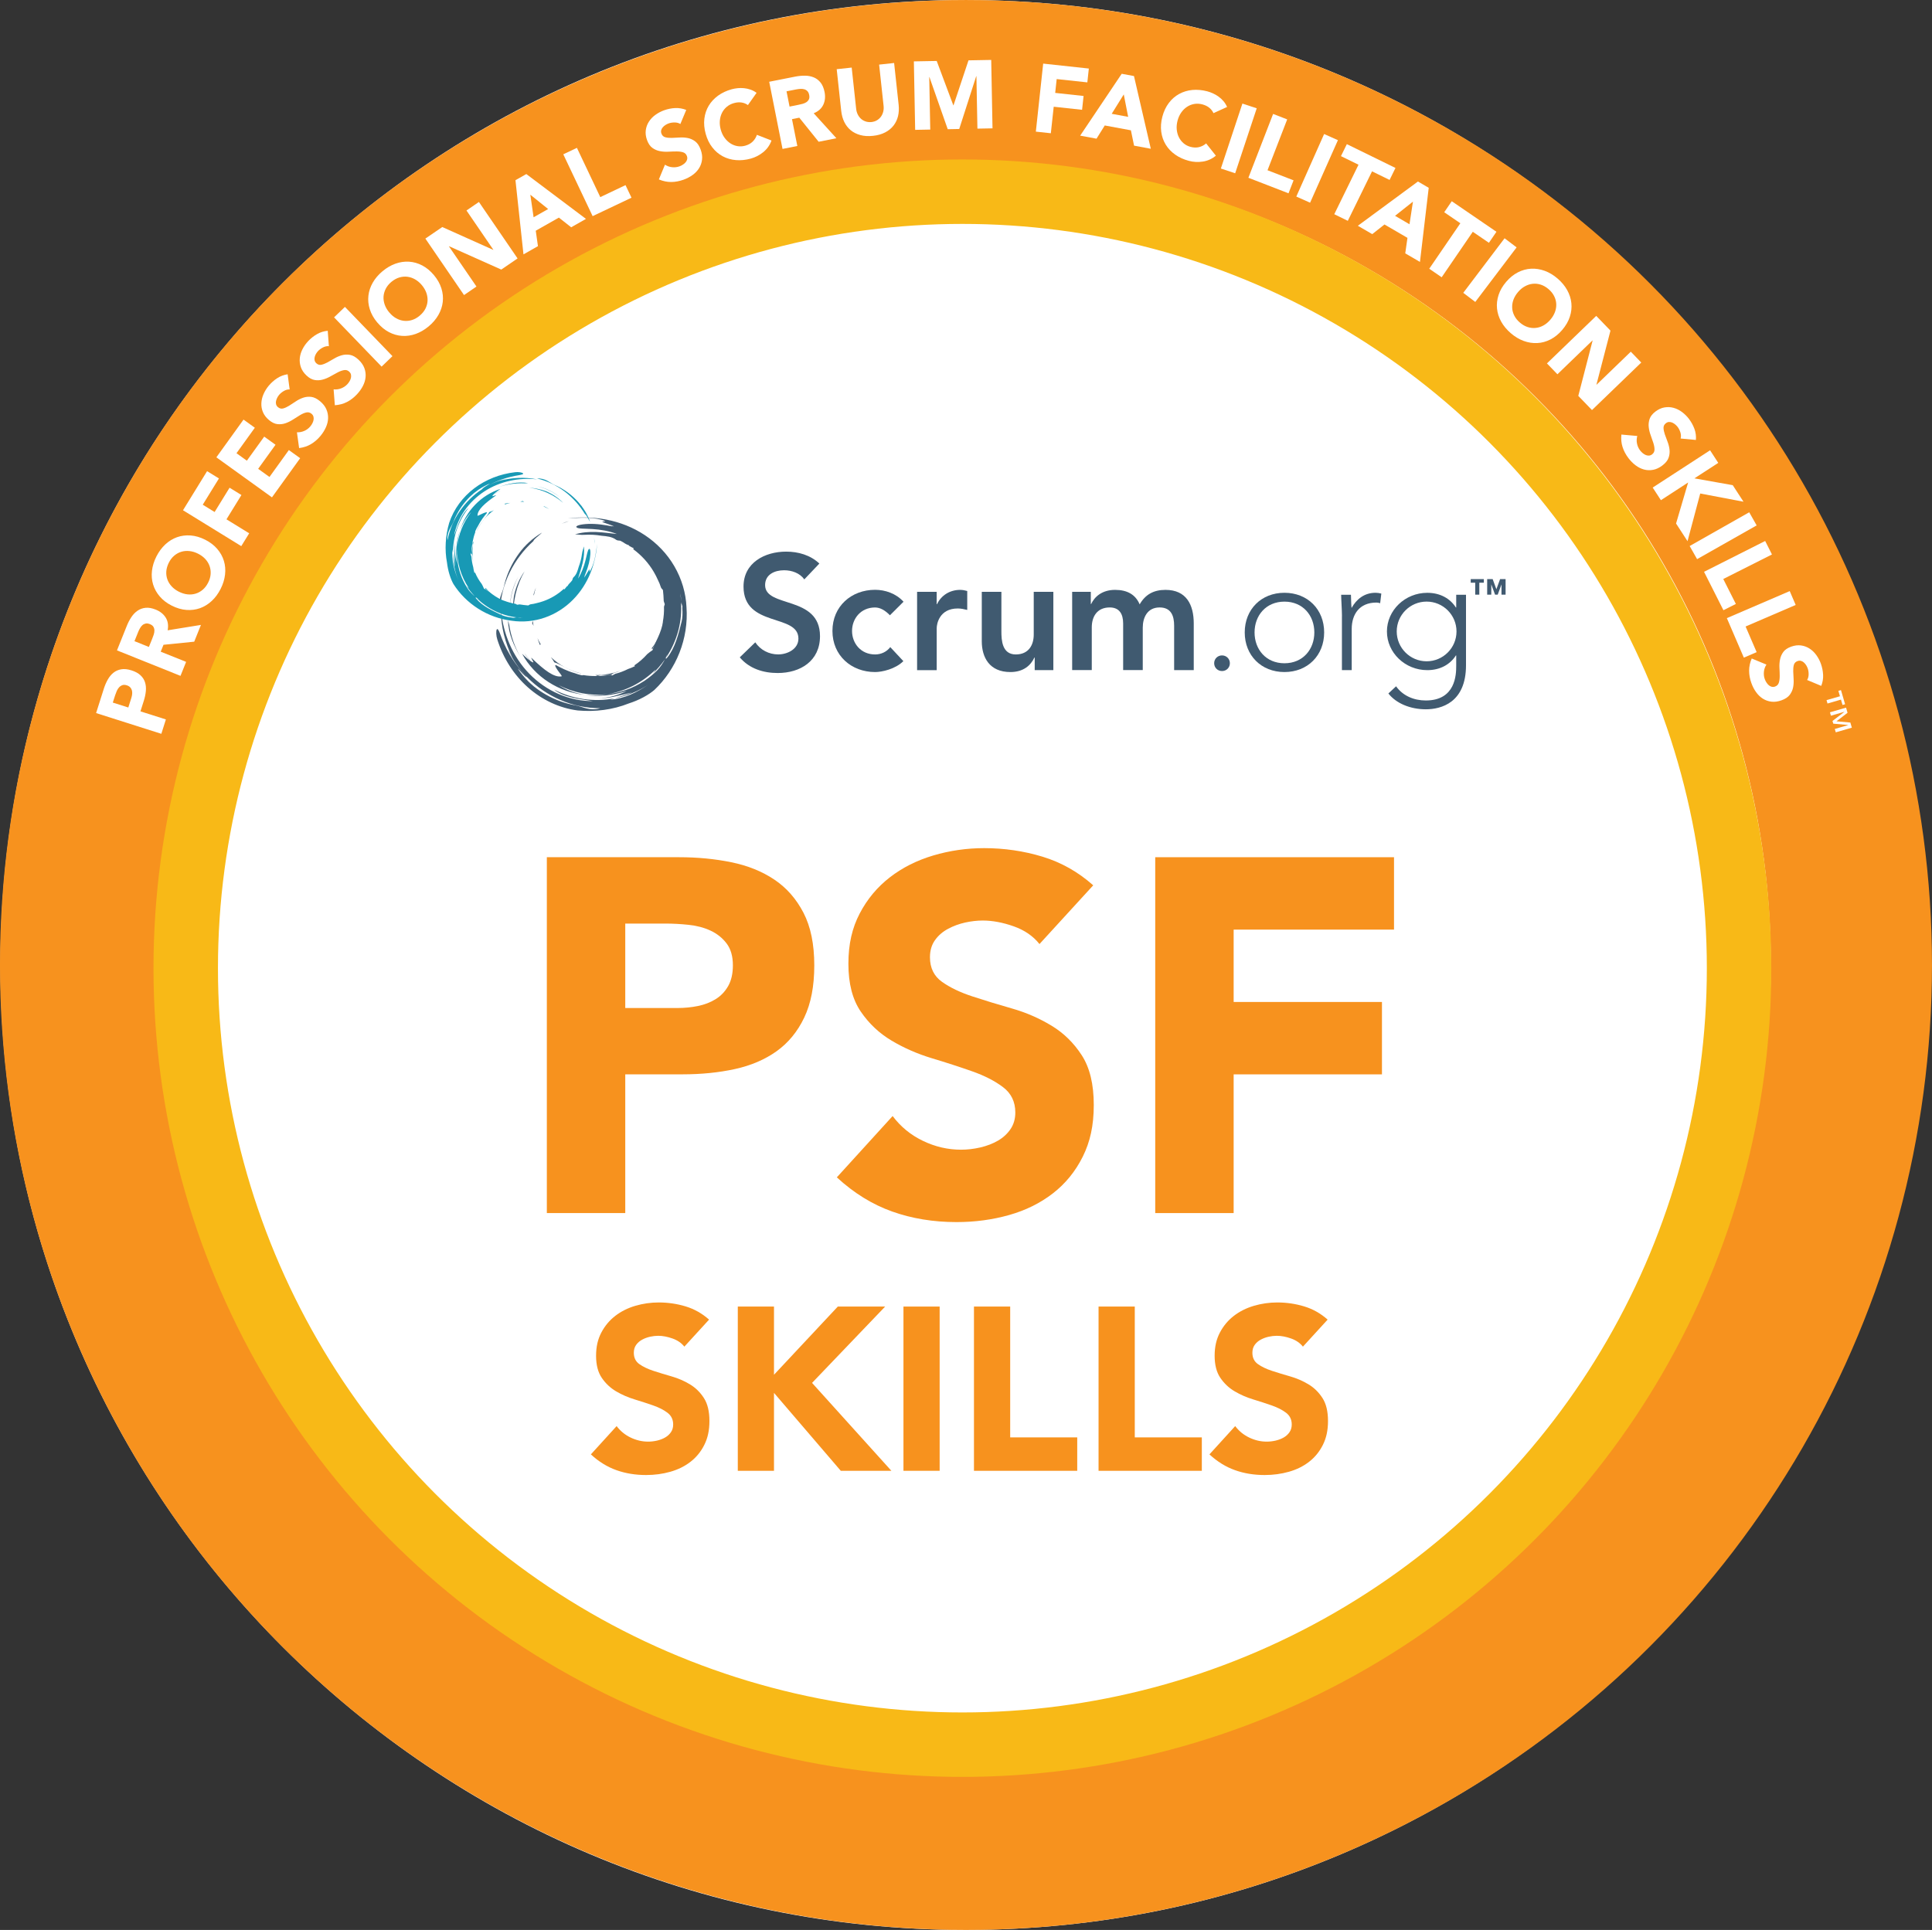 <?xml version="1.0" encoding="UTF-8"?>
<svg id="Layer_2" data-name="Layer 2" xmlns="http://www.w3.org/2000/svg" viewBox="0 0 597.93 597.43">
  <rect x="0" y="0" width="597.93" height="597.43" fill="#333333" stroke="none"/>
  <defs>
    <style>
      .cls-1 {
        stroke: #f8b917;
        stroke-width: 19.95px;
      }

      .cls-1, .cls-2 {
        fill: none;
      }

      .cls-2 {
        stroke: #f7921e;
        stroke-width: 49.87px;
      }

      .cls-3 {
        fill: #1899b5;
      }

      .cls-3, .cls-4, .cls-5, .cls-6 {
        stroke-width: 0px;
      }

      .cls-4 {
        fill: #405a70;
      }

      .cls-5 {
        fill: #fff;
      }

      .cls-6 {
        fill: #f7921e;
      }
    </style>
  </defs>
  <g id="Layer_1-2" data-name="Layer 1">
    <g>
      <g>
        <path class="cls-5" d="m298.85,597.43c164.98,0,298.72-133.74,298.72-298.72S463.82,0,298.85,0,.13,133.74.13,298.72s133.74,298.72,298.72,298.72"/>
        <ellipse class="cls-2" cx="298.96" cy="298.72" rx="274.03" ry="273.78"/>
        <circle class="cls-1" cx="297.85" cy="299.71" r="240.37"/>
      </g>
      <g>
        <path class="cls-6" d="m169.25,265.36h40.92c5.7,0,11.1.52,16.18,1.56,5.08,1.04,9.52,2.83,13.3,5.37,3.79,2.54,6.79,5.97,9.02,10.27,2.23,4.31,3.34,9.72,3.34,16.26s-1.04,11.82-3.11,16.18c-2.08,4.36-4.93,7.83-8.56,10.42-3.63,2.59-7.93,4.43-12.91,5.52-4.98,1.09-10.37,1.63-16.18,1.63h-17.74v42.94h-24.27v-110.16Zm24.27,46.68h16.18c2.18,0,4.28-.21,6.3-.62,2.02-.41,3.84-1.11,5.45-2.1,1.61-.98,2.9-2.33,3.89-4.04.98-1.71,1.48-3.86,1.48-6.46,0-2.8-.65-5.06-1.95-6.77-1.3-1.71-2.96-3.03-4.98-3.97s-4.28-1.53-6.77-1.79c-2.49-.26-4.88-.39-7.16-.39h-12.45v26.14Z"/>
        <path class="cls-6" d="m321.73,292.27c-1.97-2.49-4.64-4.33-8.01-5.52-3.37-1.19-6.56-1.79-9.57-1.79-1.77,0-3.58.21-5.45.62-1.87.42-3.63,1.06-5.29,1.95-1.66.88-3.01,2.05-4.04,3.5-1.04,1.45-1.56,3.22-1.56,5.29,0,3.32,1.25,5.86,3.73,7.62,2.49,1.77,5.63,3.27,9.41,4.51,3.79,1.24,7.86,2.49,12.21,3.73,4.36,1.24,8.43,3.01,12.21,5.29,3.79,2.28,6.92,5.34,9.41,9.18,2.49,3.84,3.73,8.97,3.73,15.4s-1.14,11.46-3.42,16.03c-2.28,4.57-5.37,8.35-9.26,11.36-3.89,3.01-8.4,5.24-13.54,6.69-5.13,1.45-10.56,2.18-16.26,2.18-7.16,0-13.8-1.09-19.92-3.27-6.12-2.18-11.83-5.7-17.12-10.58l17.27-18.98c2.49,3.32,5.63,5.89,9.41,7.7,3.79,1.82,7.7,2.72,11.75,2.72,1.97,0,3.97-.23,5.99-.7,2.02-.47,3.84-1.17,5.45-2.1,1.61-.93,2.9-2.12,3.89-3.58.98-1.45,1.48-3.16,1.48-5.13,0-3.32-1.27-5.94-3.81-7.86-2.54-1.92-5.73-3.55-9.57-4.9-3.84-1.35-7.99-2.7-12.45-4.04-4.46-1.35-8.61-3.16-12.45-5.45-3.84-2.28-7.03-5.29-9.57-9.02-2.54-3.73-3.81-8.66-3.81-14.78s1.17-11.1,3.5-15.56c2.33-4.46,5.45-8.19,9.34-11.2,3.89-3.01,8.38-5.26,13.46-6.77,5.08-1.5,10.32-2.26,15.71-2.26,6.22,0,12.24.88,18.05,2.64,5.81,1.77,11.05,4.72,15.71,8.87l-16.65,18.2Z"/>
        <path class="cls-6" d="m357.52,265.36h73.91v22.41h-49.63v22.4h45.9v22.41h-45.9v42.94h-24.27v-110.16Z"/>
      </g>
      <g>
        <path class="cls-6" d="m211.82,416.89c-.91-1.15-2.14-2-3.7-2.55-1.56-.55-3.03-.83-4.42-.83-.81,0-1.65.1-2.51.29-.86.19-1.68.49-2.44.9-.77.41-1.39.95-1.87,1.62-.48.67-.72,1.48-.72,2.44,0,1.53.57,2.71,1.72,3.52,1.15.81,2.6,1.51,4.34,2.08,1.75.57,3.63,1.15,5.64,1.72,2.01.58,3.89,1.39,5.64,2.44,1.75,1.05,3.2,2.47,4.34,4.24,1.15,1.77,1.72,4.14,1.72,7.11s-.53,5.29-1.58,7.4c-1.05,2.11-2.48,3.85-4.27,5.24-1.79,1.39-3.88,2.42-6.25,3.09-2.37.67-4.87,1.01-7.5,1.01-3.3,0-6.37-.5-9.19-1.51-2.83-1-5.46-2.63-7.9-4.88l7.97-8.76c1.15,1.53,2.6,2.72,4.34,3.55,1.75.84,3.55,1.26,5.42,1.26.91,0,1.83-.11,2.76-.32.93-.22,1.77-.54,2.51-.97.74-.43,1.34-.98,1.79-1.65.46-.67.68-1.46.68-2.37,0-1.53-.59-2.74-1.76-3.63s-2.65-1.64-4.42-2.26c-1.77-.62-3.69-1.24-5.75-1.87-2.06-.62-3.97-1.46-5.75-2.51s-3.24-2.44-4.42-4.17c-1.17-1.72-1.76-4-1.76-6.82s.54-5.12,1.62-7.18c1.08-2.06,2.51-3.78,4.31-5.17s3.87-2.43,6.21-3.12c2.34-.69,4.76-1.04,7.25-1.04,2.87,0,5.65.41,8.33,1.22,2.68.81,5.1,2.18,7.25,4.09l-7.68,8.4Z"/>
        <path class="cls-6" d="m228.34,404.46h11.2v21.11l19.75-21.11h14.65l-22.62,23.63,24.56,27.22h-15.66l-20.68-24.13v24.13h-11.2v-50.84Z"/>
        <path class="cls-6" d="m279.61,404.46h11.2v50.84h-11.2v-50.84Z"/>
        <path class="cls-6" d="m301.44,404.46h11.2v40.5h20.75v10.34h-31.96v-50.84Z"/>
        <path class="cls-6" d="m340,404.46h11.2v40.5h20.75v10.34h-31.96v-50.84Z"/>
        <path class="cls-6" d="m403.26,416.89c-.91-1.15-2.14-2-3.7-2.55-1.56-.55-3.03-.83-4.42-.83-.81,0-1.65.1-2.51.29-.86.19-1.68.49-2.44.9-.77.41-1.39.95-1.87,1.62-.48.67-.72,1.48-.72,2.44,0,1.53.57,2.71,1.72,3.52,1.15.81,2.6,1.51,4.34,2.08,1.75.57,3.63,1.15,5.64,1.72,2.01.58,3.89,1.39,5.64,2.44,1.75,1.05,3.2,2.47,4.34,4.24,1.15,1.77,1.72,4.14,1.72,7.11s-.53,5.29-1.58,7.4c-1.05,2.11-2.48,3.85-4.27,5.24-1.79,1.39-3.88,2.42-6.25,3.09-2.37.67-4.87,1.01-7.5,1.01-3.3,0-6.37-.5-9.19-1.51-2.83-1-5.46-2.63-7.9-4.88l7.97-8.76c1.15,1.53,2.6,2.72,4.34,3.55,1.75.84,3.55,1.26,5.42,1.26.91,0,1.83-.11,2.76-.32.93-.22,1.77-.54,2.51-.97.74-.43,1.34-.98,1.79-1.65.46-.67.68-1.46.68-2.37,0-1.53-.59-2.74-1.76-3.63s-2.65-1.64-4.42-2.26c-1.77-.62-3.69-1.24-5.75-1.87-2.06-.62-3.97-1.46-5.75-2.51s-3.24-2.44-4.42-4.17c-1.17-1.72-1.76-4-1.76-6.82s.54-5.12,1.62-7.18c1.08-2.06,2.51-3.78,4.31-5.17s3.87-2.43,6.21-3.12c2.34-.69,4.76-1.04,7.25-1.04,2.87,0,5.65.41,8.33,1.22,2.68.81,5.1,2.18,7.25,4.09l-7.68,8.4Z"/>
      </g>
      <path class="cls-5" d="m29.74,220.75l2.38-7.5c.33-1.04.74-2,1.23-2.87.49-.87,1.07-1.58,1.76-2.13.69-.55,1.49-.9,2.41-1.06.92-.16,1.98-.05,3.17.33,1.18.37,2.11.88,2.78,1.51.68.63,1.15,1.36,1.41,2.18.26.82.35,1.71.26,2.69-.09.98-.3,2-.64,3.06l-1.03,3.25,7.87,2.5-1.41,4.45-20.19-6.42Zm9.97-1.73l.94-2.97c.13-.4.21-.8.25-1.19.04-.4.02-.77-.07-1.12-.09-.35-.26-.67-.51-.95-.26-.28-.62-.5-1.1-.65-.51-.16-.96-.18-1.35-.04-.39.14-.73.37-1.02.68-.29.32-.53.69-.72,1.14-.19.44-.35.87-.49,1.29l-.73,2.28,4.79,1.52Z"/>
      <path class="cls-5" d="m36.2,201.34l3.05-7.61c.4-1,.88-1.91,1.43-2.73.55-.82,1.19-1.48,1.92-1.97.72-.49,1.55-.79,2.48-.88.93-.09,1.96.1,3.11.56,1.39.56,2.42,1.39,3.11,2.5.68,1.11.87,2.41.58,3.91l10.31-1.67-2.08,5.19-9.51.96-.86,2.14,7.86,3.15-1.74,4.33-19.66-7.89Zm9.88-1.07l1.03-2.55c.16-.39.31-.81.46-1.25.15-.45.22-.87.22-1.28,0-.41-.1-.79-.3-1.14-.2-.35-.57-.63-1.11-.85-.5-.2-.94-.26-1.32-.17-.38.09-.71.25-.99.5-.28.25-.54.57-.75.96-.22.38-.41.77-.56,1.16l-1.14,2.83,4.47,1.79Z"/>
      <path class="cls-5" d="m53.19,187.5c-1.51-.76-2.76-1.71-3.73-2.84-.97-1.13-1.66-2.36-2.07-3.71-.41-1.34-.53-2.76-.36-4.24s.62-2.96,1.37-4.44c.75-1.48,1.67-2.72,2.76-3.74,1.09-1.01,2.3-1.76,3.62-2.23s2.73-.65,4.21-.54c1.49.11,2.99.55,4.5,1.31s2.76,1.71,3.73,2.84c.97,1.13,1.66,2.36,2.07,3.71.41,1.34.53,2.76.36,4.24-.17,1.48-.62,2.96-1.37,4.44s-1.66,2.72-2.76,3.74c-1.09,1.01-2.3,1.75-3.62,2.23-1.32.47-2.73.65-4.21.54-1.49-.11-2.98-.55-4.5-1.31Zm2.18-4.33c.89.45,1.77.72,2.65.82.88.1,1.72.02,2.52-.22.8-.24,1.54-.65,2.21-1.22s1.22-1.3,1.67-2.19c.45-.89.71-1.77.77-2.65.06-.87-.05-1.71-.33-2.5-.28-.79-.72-1.51-1.32-2.16-.6-.65-1.34-1.2-2.24-1.65-.87-.44-1.75-.71-2.64-.81-.89-.1-1.73-.03-2.54.21-.8.24-1.54.65-2.21,1.22-.67.57-1.23,1.3-1.67,2.19s-.7,1.77-.77,2.65c-.06.87.05,1.71.33,2.5.28.79.73,1.51,1.34,2.17.61.65,1.35,1.2,2.22,1.64Z"/>
      <path class="cls-5" d="m56.64,157.95l7.45-12.1,3.67,2.26-5.01,8.13,3.67,2.26,4.63-7.52,3.67,2.26-4.63,7.52,7.03,4.33-2.45,3.97-18.04-11.11Z"/>
      <path class="cls-5" d="m66.96,141.57l8.41-11.68,3.5,2.52-5.68,7.89,3.21,2.31,5.37-7.45,3.5,2.52-5.37,7.45,3.5,2.52,6-8.33,3.5,2.52-8.73,12.12-17.19-12.38Z"/>
      <path class="cls-5" d="m89.62,120.55c-.61-.02-1.21.15-1.8.5-.59.35-1.07.75-1.44,1.19-.22.26-.41.55-.58.88-.17.33-.29.67-.37,1.02-.08.35-.07.7.02,1.03.09.33.28.63.59.88.49.41,1.02.54,1.59.39.57-.15,1.18-.43,1.83-.83s1.34-.85,2.06-1.34c.72-.49,1.48-.87,2.29-1.15.8-.28,1.64-.36,2.52-.26.87.11,1.78.56,2.73,1.35.9.75,1.55,1.58,1.94,2.48.39.9.57,1.82.54,2.77s-.26,1.89-.68,2.82c-.42.94-.98,1.83-1.68,2.67-.88,1.06-1.86,1.9-2.94,2.54s-2.3,1.04-3.67,1.22l-.67-4.89c.8.04,1.56-.11,2.3-.44.74-.33,1.35-.8,1.85-1.4.24-.29.46-.61.64-.97.18-.36.3-.71.36-1.06.06-.35.04-.69-.05-1.01-.09-.32-.29-.61-.58-.85-.49-.41-1.03-.54-1.63-.41-.6.14-1.23.41-1.9.81-.67.4-1.38.85-2.13,1.34-.75.49-1.53.88-2.34,1.17-.81.29-1.65.38-2.51.3-.87-.09-1.75-.51-2.65-1.26-.87-.73-1.49-1.54-1.87-2.43-.37-.89-.54-1.81-.5-2.76.04-.94.25-1.88.66-2.82s.94-1.8,1.6-2.6c.77-.92,1.64-1.7,2.62-2.34.98-.64,2.06-1.05,3.25-1.23l.63,4.7Z"/>
      <path class="cls-5" d="m101.79,107.16c-.61-.05-1.22.08-1.83.39-.61.32-1.12.68-1.51,1.1-.23.25-.44.53-.63.84-.19.32-.33.65-.42,1-.09.35-.11.69-.04,1.03.07.34.24.64.53.92.46.44.99.6,1.56.48.58-.12,1.2-.36,1.87-.72.67-.37,1.39-.77,2.13-1.22.75-.45,1.53-.78,2.35-1.01.82-.23,1.66-.26,2.53-.11.87.16,1.75.66,2.65,1.51.86.81,1.45,1.67,1.79,2.59.34.92.46,1.85.37,2.79-.09.94-.37,1.87-.85,2.78-.47.91-1.09,1.76-1.84,2.56-.94,1-1.97,1.79-3.08,2.36-1.11.57-2.36.9-3.74,1l-.38-4.92c.79.09,1.56-.01,2.32-.3.75-.29,1.4-.72,1.93-1.29.26-.28.49-.59.69-.93.2-.34.34-.69.42-1.04.08-.35.08-.69.01-1.02-.07-.33-.25-.62-.52-.88-.46-.44-1-.6-1.6-.5-.6.1-1.25.33-1.95.69-.7.36-1.43.76-2.21,1.21-.78.45-1.58.79-2.4,1.02-.83.24-1.67.29-2.53.15-.86-.14-1.72-.61-2.57-1.42-.83-.78-1.4-1.63-1.72-2.54-.32-.92-.43-1.84-.34-2.79.09-.94.37-1.87.83-2.78.46-.91,1.05-1.74,1.76-2.5.82-.87,1.74-1.6,2.75-2.18,1.01-.58,2.12-.92,3.31-1.03l.35,4.73Z"/>
      <path class="cls-5" d="m103.39,98.24l3.36-3.24,14.71,15.25-3.36,3.24-14.71-15.25Z"/>
      <path class="cls-5" d="m116.75,99.82c-1.09-1.3-1.85-2.66-2.3-4.08-.45-1.42-.59-2.83-.43-4.22.16-1.4.61-2.74,1.35-4.03.74-1.29,1.74-2.47,3.02-3.53,1.27-1.06,2.61-1.84,4.01-2.34,1.41-.5,2.81-.7,4.21-.61,1.4.09,2.76.48,4.08,1.17,1.32.69,2.52,1.69,3.61,2.99s1.85,2.66,2.3,4.08c.45,1.42.59,2.83.43,4.22-.16,1.39-.61,2.74-1.35,4.03-.74,1.29-1.74,2.47-3.01,3.53-1.27,1.06-2.61,1.84-4.01,2.34-1.4.5-2.81.7-4.21.61-1.4-.09-2.76-.48-4.08-1.17-1.32-.69-2.52-1.69-3.61-2.99Zm3.72-3.11c.64.77,1.34,1.37,2.11,1.8.77.44,1.57.7,2.4.8.83.1,1.67.02,2.51-.24s1.64-.71,2.4-1.35c.76-.64,1.35-1.35,1.75-2.12.4-.78.63-1.59.68-2.42.05-.84-.07-1.67-.36-2.51-.29-.83-.76-1.63-1.4-2.4-.63-.75-1.33-1.35-2.1-1.79-.77-.44-1.58-.71-2.41-.81-.83-.1-1.67-.02-2.51.24-.84.26-1.64.71-2.4,1.34-.77.64-1.35,1.35-1.75,2.13-.4.78-.63,1.59-.69,2.42-.05.84.07,1.68.37,2.52.3.84.76,1.64,1.39,2.39Z"/>
      <path class="cls-5" d="m131.64,73.86l5.24-3.58,15.75,7.06.05-.03-8.31-12.15,3.85-2.64,11.96,17.48-5.04,3.45-16.15-7.22-.05.03,8.52,12.44-3.85,2.64-11.96-17.48Z"/>
      <path class="cls-5" d="m159.53,55.78l3.36-1.9,18.46,13.88-4.58,2.6-3.8-3-7.16,4.06.68,4.78-4.48,2.54-2.48-22.95Zm4.6,4.48l1.01,7,4.5-2.55-5.51-4.44Z"/>
      <path class="cls-5" d="m174.33,47.77l4.22-2,7.23,15.25,7.81-3.71,1.85,3.89-12.03,5.71-9.08-19.14Z"/>
      <path class="cls-5" d="m210.58,38.39c-.52-.32-1.12-.48-1.81-.48-.69,0-1.3.1-1.85.3-.32.12-.63.27-.95.47-.31.2-.59.43-.83.7-.24.27-.41.57-.5.9s-.07.68.06,1.06c.22.6.61.98,1.17,1.14.56.16,1.23.23,2,.21.77-.02,1.58-.06,2.45-.12.87-.06,1.72,0,2.55.16.83.17,1.6.52,2.3,1.05.7.53,1.26,1.38,1.68,2.54.4,1.11.54,2.15.42,3.12-.12.98-.43,1.86-.94,2.66-.51.8-1.18,1.5-2.01,2.09-.83.59-1.77,1.08-2.8,1.45-1.3.46-2.57.7-3.82.7-1.25,0-2.51-.26-3.79-.8l1.89-4.56c.67.44,1.4.7,2.2.78.8.08,1.57,0,2.3-.27.36-.13.7-.3,1.04-.52.34-.22.62-.46.85-.73.23-.27.39-.57.47-.9.08-.33.06-.67-.07-1.03-.21-.6-.62-.99-1.2-1.17s-1.27-.27-2.05-.26c-.78,0-1.62.03-2.52.08-.89.05-1.76-.01-2.61-.18-.84-.16-1.62-.5-2.32-1.01-.7-.51-1.25-1.32-1.65-2.43-.38-1.07-.51-2.08-.38-3.04s.45-1.84.96-2.63c.51-.8,1.17-1.5,2-2.1s1.72-1.08,2.7-1.43c1.13-.4,2.27-.64,3.44-.69s2.31.14,3.42.58l-1.83,4.38Z"/>
      <path class="cls-5" d="m231.46,32.52c-.59-.42-1.25-.68-1.97-.79-.72-.11-1.51-.05-2.35.19-.85.23-1.58.62-2.21,1.14-.63.53-1.13,1.16-1.49,1.89s-.59,1.54-.66,2.43c-.07.89.02,1.81.28,2.75.27.96.66,1.8,1.18,2.51.52.72,1.12,1.29,1.8,1.74.68.44,1.42.73,2.21.86.79.13,1.59.09,2.4-.14.92-.26,1.69-.67,2.29-1.26.6-.58,1.04-1.28,1.31-2.1l4.52,1.76c-.53,1.45-1.38,2.65-2.54,3.59-1.17.95-2.45,1.61-3.85,2-1.6.44-3.14.6-4.62.47-1.48-.12-2.85-.52-4.08-1.18-1.24-.66-2.32-1.58-3.23-2.75-.92-1.17-1.6-2.58-2.05-4.21s-.59-3.19-.41-4.67c.18-1.48.63-2.82,1.35-4.02.72-1.2,1.69-2.24,2.89-3.12,1.21-.87,2.61-1.53,4.2-1.97.58-.16,1.19-.27,1.85-.34.65-.07,1.32-.07,1.98,0,.67.06,1.34.21,2,.44.67.23,1.29.56,1.89,1l-2.68,3.79Z"/>
      <path class="cls-5" d="m238.06,25.31l8.04-1.59c1.06-.21,2.08-.3,3.07-.29s1.89.2,2.7.53c.81.34,1.5.87,2.09,1.6.58.73.99,1.7,1.23,2.91.29,1.47.16,2.79-.4,3.97-.56,1.18-1.55,2.05-2.96,2.62l7.02,7.73-5.49,1.09-5.99-7.45-2.26.45,1.65,8.31-4.58.91-4.12-20.78Zm6.28,7.69l2.7-.54c.41-.08.84-.18,1.3-.3.46-.12.85-.29,1.2-.51.34-.22.6-.51.79-.87.18-.36.22-.83.1-1.39-.1-.53-.3-.93-.57-1.2s-.6-.46-.96-.56c-.37-.1-.77-.14-1.21-.11-.44.03-.87.08-1.28.16l-2.99.59.94,4.73Z"/>
      <path class="cls-5" d="m278.12,32.44c.13,1.25.07,2.42-.19,3.51-.26,1.09-.73,2.06-1.39,2.92-.66.85-1.52,1.56-2.58,2.11-1.06.56-2.32.92-3.77,1.07-1.47.16-2.78.08-3.94-.24-1.16-.32-2.15-.82-2.98-1.51-.83-.69-1.49-1.54-1.98-2.55s-.8-2.14-.94-3.39l-1.4-12.94,4.64-.5,1.38,12.76c.07.65.24,1.25.51,1.78.27.53.61.98,1.03,1.35s.91.63,1.46.81c.55.17,1.13.22,1.75.16.61-.07,1.17-.24,1.66-.53.49-.28.9-.65,1.24-1.1.33-.45.57-.96.72-1.54.15-.58.19-1.19.12-1.85l-1.38-12.76,4.64-.5,1.4,12.94Z"/>
      <path class="cls-5" d="m282.84,19l7.06-.13,5.14,13.73h.06s4.64-13.92,4.64-13.92l7.03-.13.4,21.18-4.67.09-.31-16.24h-.06s-5.26,16.35-5.26,16.35l-3.56.07-5.66-16.14h-.06s.31,16.25.31,16.25l-4.67.09-.4-21.18Z"/>
      <path class="cls-5" d="m322.85,19.69l14.13,1.53-.46,4.28-9.49-1.02-.46,4.28,8.78.95-.46,4.28-8.78-.95-.89,8.21-4.64-.5,2.27-21.06Z"/>
      <path class="cls-5" d="m347.15,22.84l3.8.7,5.21,22.51-5.18-.96-.98-4.75-8.09-1.5-2.55,4.09-5.06-.94,12.86-19.16Zm.64,6.39l-3.73,6,5.09.94-1.36-6.95Z"/>
      <path class="cls-5" d="m375.55,35.01c-.3-.66-.74-1.21-1.31-1.67-.57-.46-1.28-.8-2.13-1.03-.85-.22-1.68-.27-2.49-.13-.81.14-1.56.43-2.24.88-.69.45-1.29,1.04-1.8,1.77-.51.73-.89,1.57-1.14,2.51-.25.96-.34,1.89-.25,2.77.09.88.31,1.68.68,2.41.37.73.86,1.35,1.47,1.86s1.33.88,2.14,1.09c.93.24,1.8.27,2.61.07.81-.2,1.55-.58,2.19-1.15l3.02,3.8c-1.19.99-2.53,1.59-4.01,1.82-1.48.23-2.93.16-4.34-.22-1.6-.42-3.01-1.06-4.23-1.92-1.22-.86-2.19-1.88-2.93-3.08-.74-1.2-1.2-2.53-1.4-4.01-.2-1.48-.08-3.03.35-4.67.43-1.64,1.1-3.05,2-4.24.9-1.19,1.97-2.12,3.2-2.79s2.59-1.09,4.07-1.23c1.48-.14,3.02,0,4.63.42.58.15,1.17.37,1.77.64.6.27,1.17.6,1.72,1,.55.39,1.05.85,1.51,1.39.46.53.83,1.14,1.13,1.81l-4.22,1.92Z"/>
      <path class="cls-5" d="m384.51,32.06l4.43,1.47-6.67,20.11-4.43-1.47,6.67-20.11Z"/>
      <path class="cls-5" d="m394.02,35.27l4.35,1.69-6.09,15.74,8.06,3.12-1.56,4.02-12.42-4.81,7.65-19.75Z"/>
      <path class="cls-5" d="m409.8,41.49l4.27,1.9-8.61,19.36-4.27-1.9,8.61-19.36Z"/>
      <path class="cls-5" d="m420.44,50.99l-5.43-2.66,1.82-3.71,15.05,7.37-1.82,3.71-5.43-2.66-7.5,15.32-4.19-2.05,7.5-15.32Z"/>
      <path class="cls-5" d="m438.84,56.19l3.33,1.95-2.71,22.94-4.55-2.65.68-4.8-7.11-4.14-3.79,2.99-4.45-2.59,18.58-13.69Zm-1.55,6.23l-5.54,4.39,4.47,2.61,1.07-7Z"/>
      <path class="cls-5" d="m451.96,69.11l-4.99-3.41,2.33-3.41,13.83,9.46-2.33,3.41-4.99-3.41-9.63,14.08-3.85-2.64,9.63-14.08Z"/>
      <path class="cls-5" d="m465.65,73.76l3.72,2.82-12.79,16.89-3.72-2.82,12.79-16.89Z"/>
      <path class="cls-5" d="m466.14,87.25c1.1-1.29,2.32-2.27,3.64-2.95,1.33-.68,2.69-1.05,4.09-1.12,1.4-.07,2.8.15,4.2.66,1.4.51,2.73,1.31,3.98,2.39,1.26,1.08,2.25,2.27,2.97,3.57.72,1.3,1.16,2.65,1.3,4.05.14,1.4-.01,2.8-.48,4.22-.46,1.42-1.25,2.77-2.35,4.06s-2.32,2.27-3.64,2.95c-1.33.68-2.69,1.05-4.09,1.12-1.4.07-2.8-.15-4.2-.66-1.4-.51-2.73-1.31-3.98-2.39s-2.25-2.27-2.97-3.57c-.72-1.3-1.16-2.65-1.3-4.05s.02-2.8.48-4.22c.46-1.42,1.25-2.77,2.35-4.06Zm3.68,3.15c-.65.76-1.12,1.55-1.43,2.38-.3.83-.43,1.67-.39,2.5.04.84.26,1.65.66,2.43.39.78.97,1.5,1.73,2.15.76.65,1.55,1.11,2.39,1.38.83.27,1.67.36,2.5.27.84-.08,1.64-.34,2.41-.77.77-.43,1.48-1.02,2.13-1.78.64-.74,1.11-1.53,1.42-2.37.31-.84.44-1.67.4-2.51-.04-.84-.26-1.65-.66-2.43-.39-.78-.97-1.5-1.73-2.15-.76-.65-1.55-1.11-2.39-1.38-.83-.27-1.67-.36-2.5-.27-.84.09-1.64.35-2.42.78-.78.43-1.49,1.02-2.12,1.77Z"/>
      <path class="cls-5" d="m494.02,97.79l4.4,4.56-4.34,16.7.04.04,10.59-10.22,3.24,3.36-15.25,14.71-4.24-4.39,4.43-17.12-.04-.04-10.85,10.47-3.24-3.36,15.25-14.71Z"/>
      <path class="cls-5" d="m520.14,135.72c.15-.59.12-1.22-.08-1.87-.21-.66-.49-1.21-.84-1.67-.21-.27-.45-.52-.73-.76-.28-.24-.58-.43-.91-.58-.33-.15-.66-.22-1.01-.21-.34,0-.67.13-.99.38-.51.39-.75.87-.74,1.46.02.59.15,1.24.4,1.97.25.73.53,1.49.85,2.31s.52,1.64.61,2.49-.01,1.68-.31,2.51c-.3.83-.94,1.61-1.93,2.36-.94.71-1.89,1.15-2.85,1.33s-1.9.15-2.82-.1c-.91-.25-1.78-.68-2.6-1.3-.82-.62-1.56-1.37-2.22-2.24-.83-1.1-1.43-2.24-1.81-3.43-.38-1.19-.5-2.47-.36-3.85l4.92.44c-.22.77-.25,1.55-.09,2.34.16.79.48,1.5.95,2.12.23.3.5.58.8.84.31.25.62.45.95.59.33.14.66.2,1,.18.34-.02.66-.14.96-.37.51-.38.76-.88.76-1.5,0-.61-.12-1.29-.36-2.04-.24-.74-.51-1.54-.82-2.38-.31-.84-.52-1.69-.61-2.54-.1-.85,0-1.69.27-2.51.28-.82.88-1.59,1.82-2.3.91-.69,1.84-1.11,2.79-1.27.96-.16,1.89-.12,2.8.13s1.78.67,2.6,1.28,1.54,1.32,2.17,2.15c.72.95,1.29,1.98,1.69,3.07.4,1.09.56,2.24.46,3.44l-4.72-.44Z"/>
      <path class="cls-5" d="m529.24,139.38l2.54,3.91-7.38,4.79,11.86,2.11,3.33,5.12-13.39-2.54-3.93,14.76-3.55-5.47,3.74-12.7-8.43,5.48-2.54-3.91,17.76-11.54Z"/>
      <path class="cls-5" d="m541.36,158.58l2.3,4.06-18.43,10.45-2.3-4.06,18.43-10.45Z"/>
      <path class="cls-5" d="m546.3,167.47l2.1,4.17-15.07,7.6,3.9,7.72-3.85,1.94-6-11.89,18.91-9.54Z"/>
      <path class="cls-5" d="m553.9,182.98l1.84,4.29-15.5,6.67,3.42,7.94-3.96,1.7-5.26-12.23,19.46-8.37Z"/>
      <path class="cls-5" d="m559.27,210.52c.32-.52.48-1.12.48-1.81,0-.69-.1-1.3-.3-1.85-.12-.32-.27-.63-.47-.95-.2-.31-.43-.59-.7-.83-.27-.24-.57-.41-.9-.5-.33-.09-.68-.07-1.06.06-.6.22-.98.61-1.14,1.17-.16.56-.22,1.23-.2,2,.02.77.06,1.58.12,2.45.06.87,0,1.72-.16,2.55-.17.83-.52,1.6-1.05,2.3-.53.7-1.38,1.26-2.54,1.68-1.11.4-2.15.54-3.12.42-.97-.12-1.86-.43-2.66-.94s-1.49-1.18-2.09-2.02c-.6-.83-1.08-1.77-1.45-2.8-.46-1.29-.7-2.57-.7-3.82,0-1.25.26-2.51.8-3.79l4.56,1.89c-.44.67-.7,1.4-.78,2.21-.08.8,0,1.57.27,2.3.13.36.3.7.52,1.04.22.34.46.62.73.85.27.23.57.39.9.47.33.08.67.06,1.03-.07.6-.22.99-.62,1.17-1.2.18-.59.27-1.27.27-2.05,0-.78-.03-1.62-.08-2.52-.05-.89.01-1.76.18-2.61.16-.84.5-1.62,1.01-2.32.51-.7,1.32-1.25,2.43-1.65,1.07-.38,2.08-.51,3.04-.38.96.13,1.84.45,2.63.96.8.51,1.5,1.17,2.1,2s1.08,1.72,1.43,2.7c.4,1.12.63,2.27.69,3.44.06,1.17-.14,2.31-.58,3.42l-4.38-1.83Z"/>
      <path class="cls-5" d="m569.44,215.52l-.48-1.66.8-.23,1.27,4.37-.79.23-.48-1.66-4.17,1.21-.3-1.04,4.17-1.21Zm1.89,3.53l.46,1.6-3.38,2.6v.04s4.25.38,4.25.38l.46,1.59-4.97,1.44-.3-1.04,4.15-1.21v-.03s-4.62-.4-4.62-.4l-.25-.84,3.68-2.81v-.03s-4.16,1.21-4.16,1.21l-.3-1.05,4.97-1.44Z"/>
      <g>
        <path class="cls-4" d="m155.95,181.58c.66-3.01,1.88-5.92,3.49-8.51,1.61-2.59,3.61-4.85,5.76-6.71-1.72,1.49-3.25,3.19-4.57,5.02.99-1.38,2.04-2.55,3.2-3.61,1.16-1.06,2.43-2.02,3.91-2.9-.35.4-1,.89-1.56,1.38-.57.48-1.06.97-1.13,1.28-3,2.72-5.51,6-7.29,9.66-1.79,3.65-2.84,7.68-3.01,11.74-.42-1.62-.22-2.96.11-4.11.35-1.16.83-2.14,1.09-3.23"/>
        <path class="cls-4" d="m176.04,161.34c-.77.25-1.52.51-2.25.79.76-.34,1.53-.63,2.25-.79"/>
        <path class="cls-4" d="m185.52,214.5c.83-.09,1.66-.22,2.46-.35-.79.2-1.62.29-2.46.35"/>
        <path class="cls-4" d="m157.24,192.07l.36,1.36c.52,3.47,1.7,6.91,3.57,10.07-1.03-1.7-2-3.53-2.72-5.46-.72-1.93-1.18-3.97-1.21-5.97"/>
        <path class="cls-4" d="m157.81,188.27c.02-3.5.99-7.04,2.65-9.87-1.58,2.87-2.52,6.32-2.65,9.87"/>
        <path class="cls-4" d="m202.81,199.64c-.07-.02-.09-.1-.09-.19.03-.08.04-.16.04-.24.64-.94,1.21-1.94,1.71-2.98-.06.28-.04.58-.15.85-.3.57-.56.87-.8,1.2-.24.33-.45.69-.71,1.36"/>
        <path class="cls-4" d="m184.6,214.55l-.09.04c-.29.02-.57.04-.85.05l-.1-.02c.35-.02.69-.04,1.04-.06"/>
        <path class="cls-4" d="m201.99,200.86c-.12-.06-.25-.11-.39-.09.4-.49.79-1.01,1.15-1.54-.01.08-.02.16-.03.22-.13.42-.6.92-.73,1.41"/>
        <path class="cls-4" d="m190.01,208.34c-.38.12-.65.47-.82.58-1.05.07-2.09.07-3.29.06-.18.09-.57.12-.94.27-.23-.1-.46-.19-.71-.27,2.61.03,5.31-.43,7.93-1.42-.68.31-1.4.58-2.17.77"/>
        <path class="cls-4" d="m177.92,165.44c2-.64,4.28-.84,6.51-.76,2.24.08,4.41.41,6.48.62-2.26-.9-5.15-1.4-7.58-1.53-2.42-.15-4.38-.03-4.88-.52-.52-.47,1.24-.99,3.67-1.07,1.21-.04,2.57.03,3.87.19,1.3.16,2.54.4,3.54.59q-.51-.23-1.02-.44c.52.21,1.02.43,1.52.41-.5-.24-1.27-.51-1.99-.75-.72-.24-1.39-.46-1.69-.67.34-.07.68-.13,1.03-.18-1.38-.61-3.5-.97-5.66-1.04-2.17-.08-4.35.13-5.95.15,3.79-.39,7.86-.38,11.95.42,4.08.79,8.19,2.36,11.85,4.8,3.67,2.43,6.89,5.74,9.14,9.64,2.27,3.89,3.57,8.31,3.75,12.66.7,9.74-3.15,19.22-9.95,25.63-.66.58-1.88,1.45-3.34,2.23-1.45.79-3.13,1.48-4.56,1.93-4.93,1.97-10.42,2.67-15.81,2.18-5.73-.73-11.11-3.32-15.43-7.16-4.33-3.85-7.62-8.98-9.46-14.82-.38-1.16-.42-2.64-.17-3.08.12-.22.3-.19.55.25.26.43.57,1.27,1.07,2.62,1.78,4.43,4.4,8.51,7.76,11.88-.32-.07-.85-.55-1.38-1.12-.53-.56-1.07-1.2-1.5-1.55.99,1.48,2.04,2.74,3.19,3.89,1.16,1.14,2.42,2.17,3.89,3.13-1.96-1.28-3.79-2.78-5.41-4.48,2.03,2.12,4.46,4.08,7.22,5.63,2.75,1.55,5.82,2.67,8.97,3.22,1.15.22,2.19.66,3.41.96,1.21.29,2.61.43,4.26-.07-4.21.02-8.44-.87-12.31-2.54-3.87-1.66-7.39-4.09-10.34-7.07.02,0,.03.01.05,0-2.67-2.63-4.56-5.52-6.05-8.79.5,1,1.09,1.98,1.53,2.87-2.36-4.69-3.64-9.75-3.59-14.86.32,3.6,1.19,7.18,2.65,10.54,1.46,3.37,3.52,6.53,6.12,9.19,2.59,2.66,5.71,4.83,9.09,6.28,3.38,1.46,7.03,2.21,10.57,2.19-1.98-.35-4.25-.58-6.43-1.11-2.17-.52-4.23-1.34-5.57-2.46,5.65,2.92,12.34,3.97,18.83,2.68l-1.39.43c2.07-.13,4.16-.7,6.13-1.53,1.98-.83,3.83-1.93,5.54-3.08.31-.2.61-.41.92-.63l-.92.63c-3.19,2.09-6.71,3.48-10.28,4.18,1.6-.5,3.28-1.02,5.26-1.79-1.15.24-2.71.71-4.31,1.01-2.07.53-4.2.81-6.31.83,3.27-.11,6.43-.99,9.02-2.31-4.12,1.33-8.63,1.89-12.9,1.23,2.35.24,4.72.16,7.04-.24,3.91-.46,7.78-1.81,11.18-4.04l-.38.28c.26-.17.51-.35.76-.53,1.31-.89,2.55-1.91,3.69-3.05,1-1.04,1.79-2.23,2.44-3.47l.39-.58c-.16.43-.18.68.35,0,1.16-1.45,2.03-3.21,2.7-5.09.68-1.89,1.18-3.88,1.7-5.96.28-1.1.34-2.63.21-4.26.08-.44,0-.68-.09-.88-.04-.35-.09-.7-.14-1.05-.1-.86-.23-1.72-.47-2.53.17.82.34,1.67.47,2.53l.1.96c-.11-.21-.24-.44-.29-.91.24,2.94-.03,5.98-.81,8.9-.77,2.92-2.05,5.74-3.73,8.29.12-.36.32-.84.38-1.06-.23.56-.49,1.1-.77,1.64-1.13,1.62-2.42,3.14-3.86,4.51.4-.44.73-.89.97-1.33-1.99,1.97-4.28,3.64-6.78,4.94-2.5,1.29-5.21,2.21-8.01,2.68-5.3.63-10.65-.41-15.23-2.78,2.35,1.52,5.2,2.57,8.2,3.02-4.01-.4-7.95-1.77-11.35-3.97-3.41-2.19-6.26-5.24-8.17-8.76,1.09,1.04,2.5,2.41,3.48,2.7.14-.2-1.26-2.17-.28-1.15,1.86,1.78,3.48,3.19,4.98,4.17,1.49.97,2.85,1.49,4.05,1.27.25-.1-.66-1.06-1.28-1.98-.64-.92-1.03-1.77-.31-1.42,1.15.65,3.24,1.75,5.66,2.42.67.26,1.4.48,2.15.65.09.05.27,0,.48-.06,2.67.45,5.24.28,6.65.15.53-.04,1.05-.11,1.57-.19.29.02.54.06.76.15.3-.18.6-.35.91-.5,1.38-.35,2.7-.85,3.95-1.48.74-.26,1.49-.55,2.19-.91-.07-.07-.24-.1-.17-.26,1.46-.97,2.78-2.14,3.94-3.45.55-.46,1.09-.88,1.64-1.22.23-1.03,1-2.39,1.7-3.97.71-1.56,1.34-3.34,1.53-4.87h-.03c.28-1.51.4-3.06.35-4.63.07-.26.15-.52.24-.76-.17-.38-.22-.78-.32-.97-.05-1.26-.11-2.35-.25-3.44-.12-.17-.49-.45-.63-.83-.24-.8-.55-1.54-.91-2.24-.37-.84-.79-1.67-1.27-2.49-1.6-2.74-3.77-5.14-6.34-7.03-.03-.14.02-.27.07-.39-.52-.12-1.06-.58-1.5-.7.1,0,.17-.02.19-.09-.71-.25-1.09-.45-1.45-.68-.36-.23-.69-.49-1.3-.77-.29-.1-.6-.06-.89-.12-.14-.06-.27-.11-.41-.17-1.3-1-2.89-1.12-4.58-1.28-1.7-.29-3.44-.39-5.19-.29-1.38.1-1.99-.14-3.01-.13"/>
        <path class="cls-4" d="m204.64,195.85c.62-1.37,1.11-2.82,1.44-4.31-.22,1.61-.4,3.12-1.44,4.31"/>
        <path class="cls-4" d="m171.57,205.05c-.3-.54-.66-1.08-1.07-1.63,2.57,2.47,5.83,4.22,9.36,5.03v.03c-1.44-.25-3.11-.92-4.57-1.67-1.47-.73-2.73-1.52-3.72-1.77"/>
        <path class="cls-4" d="m202.73,199.45c0-.07.01-.14.03-.23,0,0,0,0,0-.01,0,.07,0,.15-.03.24"/>
        <path class="cls-4" d="m162.59,202.64l-.23-.38c.64.92,1.33,1.8,2.06,2.64-.64-.62-1.26-1.41-1.83-2.26"/>
        <path class="cls-4" d="m158.98,191.36c-.28-2.23-.26-4.52.07-6.76.57-2.86,1.71-5.54,3.29-7.72-2.48,4.29-3.73,9.37-3.36,14.48"/>
        <path class="cls-4" d="m167.12,199.69c-.31-.68-.55-1.4-.76-2.13.3.68.64,1.33,1.02,1.96-.15-.07-.2.1-.27.16"/>
        <path class="cls-4" d="m169.15,209.2l-.54-.4c.51.29,1.02.56,1.55.8-.21-.06-.67-.27-1.01-.4"/>
        <path class="cls-4" d="m164.88,192.16c.06.53.14,1.07.25,1.59-.13-.3-.28-.59-.45-.88.1-.2.15-.44.19-.71"/>
        <path class="cls-4" d="m165.16,183.9c.19-.71.43-1.39.71-2.01-.27.8-.49,1.64-.67,2.48-.05-.21-.09-.38-.04-.47"/>
        <path class="cls-3" d="m171.65,150.12c2.2.95,4.24,2.31,5.97,3.92,1.73,1.61,3.16,3.46,4.27,5.37-.88-1.53-1.95-2.94-3.15-4.22.9.96,1.64,1.93,2.28,2.97.64,1.04,1.18,2.15,1.63,3.4-.25-.33-.53-.89-.82-1.39-.29-.5-.58-.95-.81-1.05-1.63-2.69-3.76-5.08-6.28-6.97-2.52-1.9-5.44-3.29-8.51-4.03,1.29-.08,2.29.27,3.12.7.83.43,1.51.95,2.3,1.31"/>
        <path class="cls-3" d="m184.11,168.39c-.07-.63-.16-1.23-.27-1.83.15.63.25,1.26.27,1.83"/>
        <path class="cls-3" d="m142.17,167.73c-.05.65-.08,1.29-.1,1.92-.04-.63.02-1.28.1-1.92"/>
        <path class="cls-3" d="m163.46,149.55l-1.09.07c-2.72-.12-5.52.27-8.21,1.22,1.45-.53,2.99-1,4.57-1.26,1.58-.26,3.2-.31,4.73-.03"/>
        <path class="cls-3" d="m166.27,150.54c2.67.53,5.22,1.8,7.14,3.48-1.96-1.63-4.45-2.86-7.14-3.48"/>
        <path class="cls-3" d="m150.93,183.07s.09-.05.16-.04c.06.03.12.05.18.06.63.63,1.3,1.21,2.02,1.74-.21-.09-.44-.12-.63-.24-.39-.31-.58-.56-.8-.79-.22-.23-.46-.45-.93-.74"/>
        <path class="cls-3" d="m142.26,167.02l-.02-.07c.03-.22.05-.44.09-.66l.03-.07c-.03.27-.07.53-.11.8"/>
        <path class="cls-3" d="m150.13,182.27c.06-.08.12-.17.13-.28.32.38.65.75,1,1.1-.06-.02-.12-.04-.17-.05-.3-.16-.61-.6-.96-.77"/>
        <path class="cls-3" d="m146.2,172.05c-.03-.3-.26-.56-.32-.71.1-.81.25-1.6.44-2.51-.04-.15,0-.45-.07-.75.11-.16.21-.33.31-.5-.41,1.98-.46,4.1-.1,6.24-.13-.56-.23-1.15-.27-1.77"/>
        <path class="cls-3" d="m180.71,169.21c.19,1.62,0,3.38-.39,5.06-.39,1.69-.96,3.29-1.43,4.84,1.02-1.58,1.83-3.71,2.28-5.53.48-1.82.68-3.32,1.12-3.64.43-.32.57,1.09.27,2.95-.15.93-.4,1.95-.72,2.92-.31.97-.68,1.87-.98,2.6.25-.35.25-.35.49-.71-.24.36-.48.71-.53,1.1.26-.34.58-.89.87-1.4.29-.51.56-.99.76-1.18,0,.27,0,.54-.01.81.67-.96,1.26-2.52,1.63-4.15.38-1.63.54-3.32.76-4.54-.26,2.94-.87,6.03-2.09,9.02-1.2,2.99-3.01,5.87-5.42,8.3-2.39,2.43-5.4,4.38-8.7,5.52-3.3,1.15-6.86,1.48-10.21.98-7.53-.91-14.19-5.24-18.07-11.36-.34-.59-.83-1.65-1.2-2.87-.39-1.22-.66-2.6-.8-3.75-.77-4.04-.49-8.32.68-12.34,1.41-4.25,4.17-7.96,7.74-10.67,3.58-2.72,7.98-4.46,12.7-5,.94-.12,2.08.07,2.38.33.15.12.1.26-.27.38-.37.13-1.05.24-2.16.43-3.64.7-7.14,2.09-10.21,4.14.1-.23.54-.56,1.05-.88.51-.32,1.08-.63,1.41-.91-1.28.53-2.39,1.15-3.44,1.85-1.04.71-2.02,1.52-2.97,2.49,1.27-1.3,2.68-2.47,4.22-3.45-1.92,1.23-3.77,2.79-5.36,4.65-1.58,1.86-2.9,4.03-3.78,6.34-.34.84-.83,1.56-1.24,2.45-.4.88-.71,1.92-.58,3.25.61-3.21,1.91-6.29,3.76-8.98,1.84-2.7,4.21-5.02,6.92-6.82,0,.01-.01.02-.02.04,2.4-1.64,4.88-2.65,7.6-3.3-.84.23-1.67.53-2.41.74,3.93-1.1,7.97-1.32,11.87-.53-2.79-.29-5.65-.16-8.43.45-2.79.61-5.5,1.71-7.91,3.29-2.41,1.58-4.53,3.63-6.14,5.98-1.62,2.35-2.73,5.02-3.23,7.71.56-1.45,1.07-3.15,1.8-4.72.72-1.57,1.65-3.02,2.7-3.87-3.06,3.87-4.85,8.8-4.83,13.92l-.12-1.12c-.21,1.59-.08,3.27.26,4.89.34,1.63.9,3.19,1.52,4.67.11.27.22.53.34.79l-.34-.79c-1.12-2.73-1.66-5.62-1.66-8.44.15,1.29.29,2.65.59,4.26-.01-.9-.14-2.17-.13-3.43-.09-1.65,0-3.31.3-4.92-.4,2.5-.2,5.03.42,7.2-.41-3.33-.16-6.84.98-9.99-.53,1.75-.82,3.57-.86,5.39-.23,3.04.23,6.18,1.42,9.1l-.15-.33c.09.22.19.44.29.66.49,1.13,1.08,2.22,1.78,3.26.65.91,1.44,1.69,2.28,2.37l.38.39c-.3-.18-.49-.24-.05.27.93,1.1,2.15,2.02,3.48,2.81,1.34.8,2.78,1.47,4.29,2.18.79.37,1.95.65,3.21.79.33.12.52.11.68.06.27.02.55.04.82.05.67.06,1.34.08,2,.02-.65,0-1.32,0-2-.02l-.75-.07c.18-.05.37-.12.74-.09-2.28-.25-4.55-.91-6.66-1.93-2.12-1.02-4.07-2.4-5.77-4.06.26.15.6.37.75.45-.39-.26-.76-.54-1.14-.83-1.07-1.1-2.03-2.31-2.87-3.61.28.37.57.69.87.93-1.21-1.81-2.15-3.79-2.76-5.89-.62-2.09-.91-4.29-.86-6.49.3-4.12,1.9-8.03,4.38-11.17-1.51,1.56-2.73,3.57-3.52,5.78.9-2.99,2.52-5.78,4.71-8.04,2.18-2.27,4.92-3.98,7.89-4.92-.95.67-2.21,1.54-2.58,2.25.13.13,1.84-.64.92-.04-1.63,1.15-2.95,2.17-3.92,3.17-.96.99-1.56,1.94-1.57,2.89.03.2.9-.34,1.7-.68.8-.35,1.5-.52,1.13-.02-.67.78-1.82,2.21-2.69,3.95-.3.47-.57.99-.81,1.54-.05.06-.04.2-.03.38-.74,1.96-.99,3.94-1.1,5.04-.05.41-.07.81-.09,1.22-.06.22-.13.4-.23.55.09.26.18.51.25.76.06,1.1.25,2.18.54,3.22.09.6.2,1.21.37,1.8.06-.04.11-.17.22-.09.52,1.25,1.22,2.43,2.05,3.51.27.49.51.96.69,1.43.75.32,1.68,1.12,2.77,1.88,1.09.77,2.35,1.51,3.48,1.89v-.02c1.12.43,2.28.76,3.48.95.19.09.37.19.54.29.32-.07.63-.05.79-.1.97.15,1.8.26,2.66.32.15-.07.41-.31.73-.36.64-.07,1.26-.2,1.84-.36.7-.16,1.39-.35,2.08-.6,2.33-.81,4.48-2.1,6.3-3.78.11,0,.2.06.29.11.17-.37.6-.72.76-1.04-.01.07,0,.13.04.16.29-.5.51-.76.74-1,.23-.24.47-.45.78-.88.12-.2.14-.44.22-.66.07-.09.13-.19.19-.29.96-.84,1.28-2.03,1.65-3.3.47-1.25.81-2.56.99-3.9.13-1.07.4-1.49.55-2.27"/>
        <path class="cls-3" d="m153.55,185.03c.96.68,1.98,1.26,3.07,1.73-1.19-.4-2.32-.76-3.07-1.73"/>
        <path class="cls-3" d="m151.44,158.52c.46-.14.92-.34,1.4-.57-2.26,1.59-4.08,3.81-5.23,6.37h-.02c.4-1.06,1.16-2.23,1.95-3.23.78-1.01,1.57-1.85,1.9-2.57"/>
        <path class="cls-3" d="m151.09,183.04c.05.01.11.03.17.05,0,0,0,0,0,0-.06,0-.12-.03-.18-.06"/>
        <path class="cls-3" d="m154.61,152.05l.32-.12c-.8.35-1.57.74-2.31,1.18.57-.4,1.26-.75,1.99-1.06"/>
        <path class="cls-3" d="m163.74,150.97c1.74.12,3.48.47,5.14,1.06,2.1.86,3.97,2.12,5.4,3.64-2.9-2.52-6.59-4.22-10.54-4.7"/>
        <path class="cls-3" d="m156.18,155.93c.57-.13,1.15-.21,1.73-.26-.56.13-1.11.29-1.65.49.08-.1-.05-.16-.08-.23"/>
        <path class="cls-3" d="m148.63,156.06l.39-.35c-.3.34-.58.7-.84,1.06.08-.15.31-.47.46-.71"/>
        <path class="cls-3" d="m162.26,155.34c-.42-.03-.84-.05-1.25-.04.24-.06.49-.12.74-.21.14.1.31.18.51.25"/>
        <path class="cls-3" d="m168.52,156.78c.51.25.99.53,1.43.84-.57-.33-1.18-.62-1.79-.87.17,0,.3-.01.36.04"/>
        <path class="cls-4" d="m248.93,179.36c-1.37-1.92-3.79-2.83-6.27-2.83-2.93,0-5.87,1.31-5.87,4.59,0,7.17,16.99,3.08,16.99,15.81,0,7.68-6.07,11.41-13.1,11.41-4.45,0-8.8-1.36-11.73-4.85l4.8-4.65c1.57,2.37,4.25,3.74,7.08,3.74s6.27-1.62,6.27-4.9c0-7.83-16.99-3.33-16.99-16.11,0-7.37,6.57-10.81,13.2-10.81,3.74,0,7.48,1.06,10.27,3.69l-4.65,4.9Z"/>
        <path class="cls-4" d="m275.43,190.47c-1.42-1.46-2.98-2.42-4.6-2.42-4.45,0-7.13,3.48-7.13,7.27s2.68,7.27,7.13,7.27c1.87,0,3.59-.81,4.7-2.27l4.05,4.34c-2.48,2.47-6.63,3.38-8.75,3.38-7.33,0-13.2-5.1-13.2-12.73s5.87-12.73,13.2-12.73c3.08,0,6.47,1.11,8.8,3.69l-4.2,4.19Z"/>
        <path class="cls-4" d="m283.82,183.2h6.07v3.84h.1c1.32-2.78,4-4.44,7.18-4.44.76,0,1.47.15,2.18.35v5.86c-1.01-.25-1.97-.45-2.93-.45-5.71,0-6.52,4.8-6.52,6.11v12.98h-6.07v-24.24Z"/>
        <path class="cls-4" d="m326,207.44h-5.77v-3.89h-.1c-1.11,2.42-3.39,4.49-7.43,4.49-6.52,0-8.85-4.59-8.85-9.54v-15.3h6.07v12.27c0,2.68.2,7.12,4.45,7.12,4,0,5.56-2.93,5.56-6.16v-13.23h6.07v24.24Z"/>
        <path class="cls-4" d="m331.82,183.2h5.77v3.79h.1c1.06-2.27,3.39-4.39,7.43-4.39,3.74,0,6.32,1.46,7.59,4.49,1.77-3.08,4.35-4.49,7.99-4.49,6.47,0,8.75,4.6,8.75,10.4v14.44h-6.07v-13.74c0-3.03-.91-5.66-4.5-5.66-3.79,0-5.21,3.13-5.21,6.26v13.13h-6.07v-14.44c0-2.98-1.21-4.95-4.15-4.95-3.99,0-5.56,2.93-5.56,6.16v13.23h-6.07v-24.24Z"/>
        <path class="cls-4" d="m378.2,202.89c1.37,0,2.43,1.06,2.43,2.42s-1.06,2.42-2.43,2.42-2.43-1.06-2.43-2.42,1.06-2.42,2.43-2.42"/>
        <path class="cls-4" d="m397.52,205.32c5.71,0,9.25-4.29,9.25-9.54s-3.54-9.54-9.25-9.54-9.25,4.29-9.25,9.54,3.54,9.54,9.25,9.54m0-21.82c7.18,0,12.29,5.15,12.29,12.27s-5.11,12.27-12.29,12.27-12.29-5.15-12.29-12.27,5.11-12.27,12.29-12.27"/>
        <path class="cls-4" d="m415.32,190.67c0-1.72-.25-5.35-.25-6.56h3.03c.05,1.72.1,3.64.2,4.09,1.52-2.73,3.94-4.7,7.43-4.7.61,0,1.16.1,1.77.25l-.36,2.98c-.45-.15-.86-.2-1.16-.2-5.26,0-7.64,3.64-7.64,8.18v12.73h-3.03v-16.77Z"/>
        <path class="cls-4" d="m441.52,186.23c-5.11,0-9.25,4.14-9.25,9.24s4.15,9.24,9.25,9.24,9.25-4.14,9.25-9.24-4.15-9.24-9.25-9.24m12.19,19.7c0,11.61-7.69,13.64-12.44,13.64s-9.2-1.82-11.58-4.9l2.38-2.22c2.12,2.98,5.56,4.39,9.2,4.39,9.26,0,9.41-8.08,9.41-10.71v-3.23h-.1c-1.77,2.78-4.85,4.55-8.85,4.55-6.88,0-12.49-5.4-12.49-11.97s5.61-11.97,12.49-11.97c4,0,7.08,1.77,8.85,4.55h.1v-3.94h3.03v21.82Z"/>
      </g>
      <path class="cls-4" d="m460.26,179.27h1.7l1.15,3.14,1.15-3.14h1.7v4.82h-1.27v-3.14h-.02l-1.15,3.14h-.82l-1.15-3.14h-.02v3.14h-1.27v-4.82Zm-3.69,1.12h-1.4v-1.12h4.06v1.12h-1.4v3.7h-1.27v-3.7Z"/>
    </g>
  </g>
</svg>